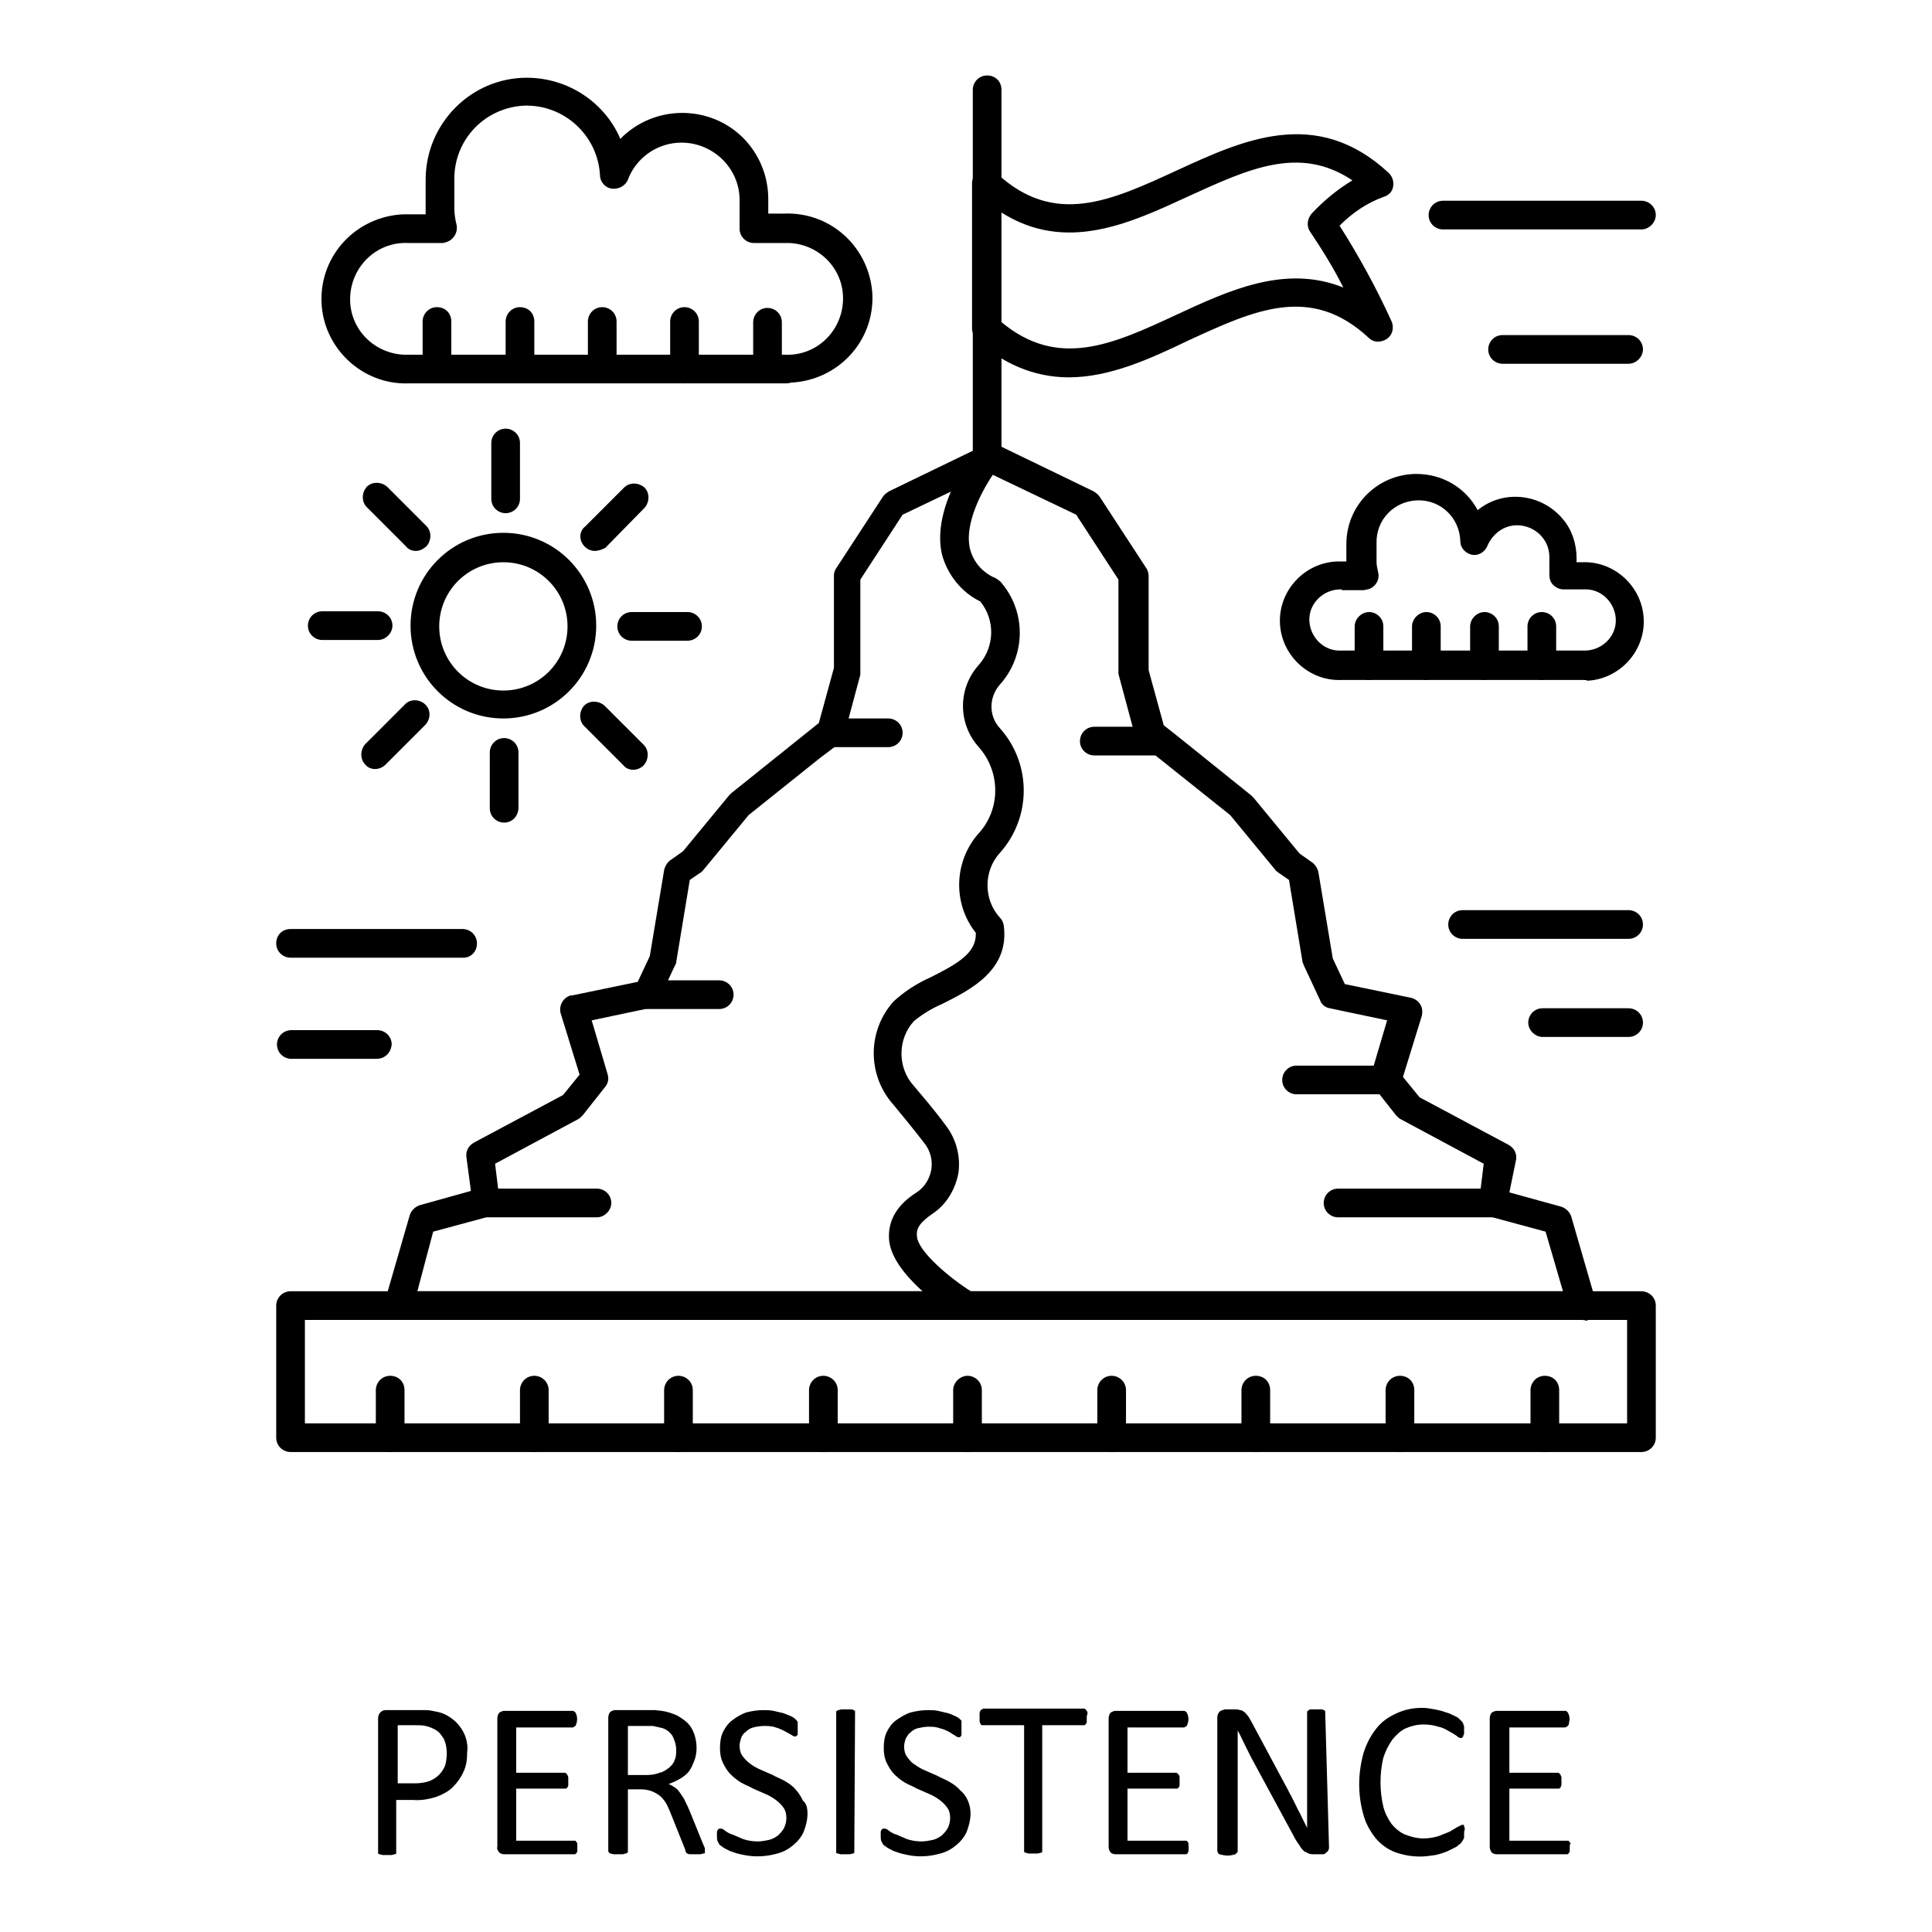 <?xml version="1.0" encoding="utf-8"?>
<!-- Svg Vector Icons : http://www.onlinewebfonts.com/icon -->
<!DOCTYPE svg PUBLIC "-//W3C//DTD SVG 1.1//EN" "http://www.w3.org/Graphics/SVG/1.1/DTD/svg11.dtd">
<svg version="1.1" xmlns="http://www.w3.org/2000/svg" xmlns:xlink="http://www.w3.org/1999/xlink" x="0px" y="0px" viewBox="0 0 256 256" enable-background="new 0 0 256 256" xml:space="preserve">
<g> <path fill="#000000" d="M209.6,174.9H52.8c-0.6,0-1.2-0.3-1.5-0.8c-0.4-0.5-0.5-1.1-0.3-1.7l3.3-11.4c0.2-0.6,0.7-1.1,1.3-1.3 l6.8-1.9l-0.6-4.5c-0.1-0.8,0.3-1.5,1-1.9l11.8-6.3l2.2-2.7l-2.5-8.1c-0.3-1,0.3-2.1,1.3-2.4c0.1,0,0.1,0,0.2,0l8.7-1.8l1.6-3.4 l1.9-11.4c0.1-0.5,0.4-1,0.8-1.3l1.7-1.2l6.1-7.4c0.1-0.1,0.2-0.2,0.3-0.3l11.6-9.3l2-7.3V76.3c0-0.4,0.1-0.7,0.3-1l6.2-9.5 c0.2-0.3,0.5-0.5,0.8-0.7l12.4-6c0.3-0.1,0.5-0.2,0.8-0.2h0.7c0.3,0,0.6,0.1,0.8,0.2l12.4,6c0.3,0.2,0.6,0.4,0.8,0.7l6.2,9.5 c0.2,0.3,0.3,0.7,0.3,1v12.5l2,7.3l1.9,1.5l9.7,7.8c0.1,0.1,0.2,0.2,0.3,0.3l6.1,7.4l1.7,1.2c0.4,0.3,0.7,0.8,0.8,1.3l1.9,11.4 l1.6,3.4l8.7,1.8c0.5,0.1,1,0.4,1.3,0.9c0.3,0.5,0.3,1,0.2,1.5l-2.5,8.1l2.2,2.7l11.8,6.3c0.7,0.4,1.1,1.1,1,1.9L200,158l6.9,1.9 c0.6,0.2,1.1,0.7,1.3,1.3l3.3,11.4c0.3,1-0.3,2.1-1.3,2.4C209.9,174.9,209.8,174.9,209.6,174.9L209.6,174.9z M55.3,171.1h151.8 l-2.3-7.9l-7.4-2c-0.9-0.2-1.5-1.1-1.4-2.1l0.6-4.9l-11-5.9c-0.2-0.1-0.4-0.3-0.6-0.5l-3-3.8c-0.4-0.5-0.5-1.1-0.3-1.7l2.1-7.1 l-7.6-1.6c-0.6-0.1-1.1-0.5-1.3-1.1l-2.1-4.5c-0.1-0.2-0.1-0.3-0.2-0.5l-1.8-10.9l-1.3-0.9c-0.1-0.1-0.3-0.2-0.4-0.3l-6.1-7.4 l-11.9-9.5c-0.3-0.3-0.6-0.6-0.7-1l-2.2-8.2c0-0.2,0-0.3,0-0.5V76.8l-5.6-8.6l-11.5-5.5l-11.5,5.5l-5.6,8.6v12.1c0,0.2,0,0.3,0,0.5 l-2.2,8.2c-0.1,0.4-0.3,0.7-0.7,1l-2.4,1.8l-9.5,7.6l-6.1,7.4c-0.1,0.1-0.2,0.2-0.4,0.3l-1.3,0.9l-1.8,10.9c0,0.2-0.1,0.3-0.2,0.5 l-2.1,4.5c-0.2,0.6-0.7,0.9-1.3,1.1l-7.6,1.6l2.1,7.1c0.2,0.6,0.1,1.2-0.3,1.7l-3,3.8c-0.2,0.2-0.4,0.4-0.6,0.5l-11,5.9l0.6,4.9 c0.1,0.9-0.5,1.8-1.4,2.1l-7.4,2L55.3,171.1z"/> <path fill="#000000" d="M217.5,192.4h-179c-1,0-1.9-0.8-1.9-1.9l0,0V173c0-1,0.8-1.9,1.9-1.9l0,0h179c1,0,1.9,0.8,1.9,1.9l0,0v17.5 C219.4,191.6,218.5,192.4,217.5,192.4L217.5,192.4z M40.4,188.6h175.2v-13.7H40.4V188.6z"/> <path fill="#000000" d="M127.9,174.9c-0.4,0-0.7-0.1-1-0.3c-1.5-0.9-8.8-5.8-9.1-10.4c-0.2-3.2,1.9-5.1,3.8-6.3 c1-0.7,1.6-1.8,1.8-2.9c0.2-1.2-0.1-2.5-0.9-3.5c-1.7-2.2-3.1-3.9-4.1-5.1c-3.5-3.9-3.5-9.8,0-13.7c1.4-1.3,3.1-2.4,4.9-3.2 c3.8-1.9,6.1-3.3,6-5.9c-3.1-3.9-2.9-9.5,0.4-13.2c2.9-3.2,2.9-8.1,0-11.4c-2.8-3.1-2.8-7.8,0-10.9c2.1-2.4,2.2-5.9,0.2-8.4 c-2.5-1.2-4.4-3.6-5.1-6.3c-1.4-6.3,4.2-13.5,4.4-13.8c0.7-0.8,1.8-0.9,2.7-0.3c0.8,0.7,1,1.8,0.3,2.7c0,0,0,0,0,0 c-1.3,1.7-4.5,6.8-3.7,10.6c0.4,1.8,1.7,3.3,3.4,4c0.2,0.1,0.4,0.3,0.6,0.4c3.5,3.9,3.5,9.8,0,13.7c-1.5,1.7-1.5,4.2,0,5.8 c4.2,4.7,4.2,11.8,0,16.5c-2.2,2.4-2.2,6.2,0,8.6c0.3,0.3,0.4,0.6,0.5,1c0.8,5.9-4.3,8.5-8.1,10.4c-1.4,0.6-2.7,1.4-3.8,2.3 c-2.2,2.4-2.2,6.2,0,8.6c1,1.2,2.5,2.9,4.2,5.2c1.4,1.8,2,4.1,1.7,6.3c-0.4,2.2-1.6,4.2-3.4,5.4c-1.9,1.3-2.2,2.1-2.1,3 c0.1,2,4.4,5.6,7.3,7.4c0.9,0.6,1.1,1.7,0.6,2.6C129.2,174.6,128.6,174.9,127.9,174.9L127.9,174.9z M95.3,133.7h-9.5 c-1,0-1.9-0.8-1.9-1.9c0-1,0.8-1.9,1.9-1.9h9.5c1,0,1.9,0.8,1.9,1.9C97.2,132.9,96.3,133.7,95.3,133.7z M153,100.1h-8 c-1,0-1.9-0.8-1.9-1.9c0-1,0.8-1.9,1.9-1.9h8c1,0,1.9,0.8,1.9,1.9C154.9,99.3,154.1,100.1,153,100.1z M182.7,145h-10.9 c-1,0-1.9-0.8-1.9-1.9c0-1,0.8-1.9,1.9-1.9h10.9c1,0,1.9,0.8,1.9,1.9C184.6,144.2,183.7,145,182.7,145L182.7,145z M197.9,161.3 h-20.6c-1,0-1.9-0.8-1.9-1.9c0-1,0.8-1.9,1.9-1.9l0,0h20.6c1,0,1.9,0.8,1.9,1.9C199.8,160.4,198.9,161.3,197.9,161.3z M79.1,161.3 H64.5c-1,0-1.9-0.8-1.9-1.9c0-1,0.8-1.9,1.9-1.9h14.6c1,0,1.9,0.8,1.9,1.9C81,160.4,80.1,161.3,79.1,161.3z M117.7,99h-7.6 c-1,0-1.9-0.8-1.9-1.9c0-1,0.8-1.9,1.9-1.9h7.6c1,0,1.9,0.8,1.9,1.9C119.6,98.2,118.7,99,117.7,99z"/> <path fill="#000000" d="M130.7,62.3c-1,0-1.9-0.9-1.8-1.9V11.9c0-1,0.8-1.9,1.9-1.9s1.9,0.8,1.9,1.9v48.4c0,1-0.8,1.9-1.8,1.9 C130.7,62.3,130.7,62.3,130.7,62.3z"/> <path fill="#000000" d="M141.6,50c-4.6,0-9-1.9-12.2-5.1c-0.4-0.4-0.6-0.9-0.6-1.4V24.3c0-1,0.8-1.9,1.9-1.9c0.5,0,0.9,0.2,1.3,0.5 c7.7,7.2,15.2,3.7,23.9-0.3c8.7-4,18.5-8.6,28.1,0.3c0.5,0.5,0.7,1.1,0.6,1.8c-0.1,0.7-0.6,1.2-1.3,1.4c-2.2,0.8-4.1,2.1-5.8,3.8 c2.6,4.1,4.9,8.3,6.9,12.7c0.4,1,0,2.1-1,2.5c-0.7,0.3-1.5,0.2-2-0.3c-7.7-7.2-15.2-3.7-23.9,0.3C152.5,47.5,147.1,50,141.6,50 L141.6,50z M132.6,42.6c7.6,6.4,14.9,3,23.3-0.9c6.9-3.2,14.4-6.7,22.1-3.6c-1.3-2.6-2.8-5-4.4-7.4c-0.5-0.7-0.4-1.7,0.2-2.4 c1.6-1.7,3.4-3.2,5.4-4.4c-7-4.7-13.8-1.5-21.7,2.1c-7.8,3.6-16.3,7.6-24.9,2.1V42.6z M51.7,192.4c-1,0-1.9-0.8-1.9-1.9l0,0v-6.3 c0-1,0.8-1.9,1.9-1.9s1.9,0.8,1.9,1.9v6.3C53.6,191.6,52.8,192.4,51.7,192.4L51.7,192.4z M70.8,192.4c-1,0-1.9-0.8-1.9-1.9l0,0 v-6.3c0-1,0.8-1.9,1.9-1.9c1,0,1.9,0.8,1.9,1.9v6.3C72.7,191.6,71.9,192.4,70.8,192.4L70.8,192.4z M89.9,192.4 c-1,0-1.9-0.8-1.9-1.9l0,0v-6.3c0-1,0.8-1.9,1.9-1.9c1,0,1.9,0.8,1.9,1.9v6.3C91.8,191.6,91,192.4,89.9,192.4L89.9,192.4z  M109.1,192.4c-1,0-1.9-0.8-1.9-1.9l0,0v-6.3c0-1,0.8-1.9,1.9-1.9c1,0,1.9,0.8,1.9,1.9v6.3C110.9,191.6,110.1,192.4,109.1,192.4 L109.1,192.4z M128.2,192.4c-1,0-1.9-0.9-1.9-1.9v-6.3c0-1,0.9-1.9,1.9-1.9c1,0,1.9,0.8,1.9,1.9v6.3 C130.1,191.6,129.3,192.4,128.2,192.4C128.2,192.4,128.2,192.4,128.2,192.4L128.2,192.4z M147.3,192.4c-1,0-1.9-0.8-1.9-1.9l0,0 v-6.3c0-1,0.8-1.9,1.9-1.9c1,0,1.9,0.8,1.9,1.9v6.3C149.2,191.6,148.3,192.4,147.3,192.4L147.3,192.4z M166.4,192.4 c-1,0-1.9-0.8-1.9-1.9l0,0v-6.3c0-1,0.8-1.9,1.9-1.9s1.9,0.8,1.9,1.9v6.3C168.3,191.6,167.5,192.4,166.4,192.4L166.4,192.4z  M185.5,192.4c-1,0-1.9-0.8-1.9-1.9l0,0v-6.3c0-1,0.8-1.9,1.9-1.9s1.9,0.8,1.9,1.9v6.3C187.4,191.6,186.6,192.4,185.5,192.4 L185.5,192.4z M204.7,192.4c-1,0-1.9-0.8-1.9-1.9l0,0v-6.3c0-1,0.8-1.9,1.9-1.9s1.9,0.8,1.9,1.9v6.3 C206.6,191.6,205.7,192.4,204.7,192.4L204.7,192.4z M104,50.8H54.1C48,51,42.8,46.1,42.6,40c-0.2-6.2,4.6-11.3,10.8-11.6 c0.3,0,0.5,0,0.8,0h2.2v-4.6c0-7.4,6-13.5,13.4-13.5c5.4,0,10.3,3.2,12.4,8.1c4.4-4.5,11.7-4.6,16.2-0.2c2.2,2.2,3.4,5.1,3.4,8.2 v1.9h2.2c6.2-0.2,11.3,4.6,11.6,10.8c0.2,6.2-4.6,11.3-10.8,11.6C104.5,50.8,104.3,50.8,104,50.8L104,50.8z M54.1,32.2 c-4.1-0.2-7.5,3-7.7,7.1s3,7.5,7.1,7.7c0.2,0,0.4,0,0.6,0H104c4.1,0.2,7.5-3,7.7-7.1c0.2-4.1-3-7.5-7.1-7.7c-0.2,0-0.4,0-0.6,0 h-4.1c-1,0-1.9-0.8-1.9-1.9c0,0,0-0.1,0-0.1v-3.7c0-4.2-3.5-7.6-7.7-7.6c-3.2,0-6,2-7.1,4.9c-0.3,0.8-1.2,1.3-2.1,1.2 c-0.9-0.1-1.6-0.9-1.6-1.8c-0.3-5.3-4.8-9.4-10.1-9.2c-5.2,0.3-9.2,4.5-9.2,9.7v3.8c0,0.8,0.1,1.5,0.3,2.3c0.2,1-0.4,2-1.4,2.3 c-0.1,0-0.3,0.1-0.4,0.1L54.1,32.2z M209.8,90.1h-32c-4.3,0.2-8-3.2-8.2-7.5c-0.2-4.3,3.2-8,7.5-8.2c0.2,0,0.4,0,0.6,0h0.7v-2.3 c0-5.2,4.2-9.3,9.3-9.3c3.4,0,6.5,1.8,8.1,4.8c3.4-2.8,8.5-2.2,11.3,1.2c1.2,1.4,1.8,3.3,1.8,5.1v0.6h0.7c4.3-0.2,8,3.2,8.2,7.5 c0.2,4.3-3.2,8-7.5,8.2C210.3,90.1,210,90.1,209.8,90.1L209.8,90.1z M177.8,78.1c-2.2-0.1-4.2,1.6-4.3,3.8 c-0.1,2.2,1.6,4.2,3.8,4.3c0.2,0,0.3,0,0.5,0h32c2.2,0.1,4.2-1.6,4.3-3.8c0.1-2.2-1.6-4.2-3.8-4.3c-0.2,0-0.3,0-0.5,0h-2.6 c-0.5,0-1-0.2-1.4-0.6c-0.4-0.4-0.5-0.9-0.5-1.4v-2.3c0-2.4-2-4.2-4.3-4.2c-1.7,0-3.2,1.1-3.9,2.7c-0.4,1-1.5,1.5-2.4,1.1 c-0.7-0.3-1.2-0.9-1.2-1.7c-0.1-3.1-2.6-5.5-5.7-5.4c-3.1,0.1-5.5,2.6-5.4,5.7l0,0v2.5c0,0.4,0.1,0.8,0.2,1.3 c0.3,1-0.4,2.1-1.4,2.3c-0.2,0-0.3,0.1-0.5,0.1H177.8z M66.7,95.2c-6.8,0-12.3-5.5-12.3-12.3s5.5-12.3,12.3-12.3 c6.8,0,12.3,5.5,12.3,12.3C79,89.7,73.5,95.2,66.7,95.2z M66.7,74.5c-4.7,0-8.5,3.8-8.5,8.5c0,4.7,3.8,8.5,8.5,8.5s8.5-3.8,8.5-8.5 C75.2,78.3,71.4,74.5,66.7,74.5z M66.8,109c-1,0-1.9-0.8-1.9-1.9v-7.4c0-1,0.8-1.9,1.9-1.9c1,0,1.9,0.8,1.9,1.9l0,0v7.3 C68.7,108.1,67.9,109,66.8,109C66.8,109,66.8,109,66.8,109z M67,68c-1,0-1.9-0.8-1.9-1.9l0,0v-7.4c0-1,0.8-1.9,1.9-1.9 c1,0,1.9,0.8,1.9,1.9l0,0v7.4C68.9,67.2,68,68,67,68L67,68z M83.9,102c-0.5,0-1-0.2-1.3-0.6l-5.2-5.2c-0.7-0.7-0.7-1.9,0-2.7 c0.7-0.7,1.9-0.7,2.7,0c0,0,0,0,0,0l5.2,5.2c0.7,0.7,0.7,1.9,0,2.7C84.9,101.8,84.4,102,83.9,102z M55.1,73c-0.5,0-1-0.2-1.3-0.6 l-5.2-5.2c-0.7-0.7-0.7-1.9,0-2.7c0.7-0.7,1.9-0.7,2.7,0l5.2,5.2c0.7,0.7,0.7,1.9,0,2.7C56,72.8,55.6,73,55.1,73z M91.1,84.9h-7.4 c-1,0-1.9-0.8-1.9-1.9c0-1,0.8-1.9,1.9-1.9h7.4c1,0,1.9,0.8,1.9,1.9C93,84.1,92.1,84.9,91.1,84.9z M50.1,84.8h-7.4 c-1,0-1.9-0.8-1.9-1.9c0-1,0.8-1.9,1.9-1.9l0,0h7.4c1,0,1.9,0.8,1.9,1.9C52,83.9,51.1,84.8,50.1,84.8z M78.8,73 c-1,0-1.9-0.9-1.9-1.9c0-0.5,0.2-1,0.6-1.3l5.2-5.2c0.7-0.7,1.9-0.7,2.7,0c0.7,0.7,0.7,1.9,0,2.7l0,0l-5.2,5.3 C79.8,72.8,79.3,73,78.8,73z M49.7,101.9c-0.5,0-1-0.2-1.3-0.6c-0.7-0.7-0.7-1.9,0-2.7l5.2-5.2c0.7-0.8,1.9-0.8,2.7-0.1 s0.8,1.9,0.1,2.7c0,0-0.1,0.1-0.1,0.1l-5.2,5.2C50.7,101.7,50.2,101.9,49.7,101.9z"/> <path fill="#000000" d="M57.9,50.8c-1,0-1.9-0.8-1.9-1.9l0,0v-6.3c0-1,0.8-1.9,1.9-1.9s1.9,0.8,1.9,1.9l0,0v6.3 C59.8,50,59,50.8,57.9,50.8z M68.9,50.8c-1,0-1.9-0.8-1.9-1.9l0,0v-6.3c0-1,0.8-1.9,1.9-1.9s1.9,0.8,1.9,1.9v6.3 C70.7,50,69.9,50.8,68.9,50.8z M79.8,50.8c-1,0-1.9-0.8-1.9-1.9l0,0v-6.3c0-1,0.8-1.9,1.9-1.9c1,0,1.9,0.8,1.9,1.9v6.3 C81.7,50,80.8,50.8,79.8,50.8z M90.7,50.8c-1,0-1.9-0.8-1.9-1.9l0,0v-6.3c0-1,0.8-1.9,1.9-1.9c1,0,1.9,0.8,1.9,1.9v6.3 C92.6,50,91.8,50.8,90.7,50.8z M101.7,50.8c-1,0-1.9-0.8-1.9-1.8v-6.3c0-1,0.8-1.9,1.9-1.9c1,0,1.9,0.8,1.9,1.9l0,0v6.3 C103.5,50,102.7,50.8,101.7,50.8z M181.4,90.1c-1,0-1.9-0.8-1.9-1.9l0,0v-5.2c0-1,0.9-1.9,1.9-1.9c1,0,1.9,0.8,1.9,1.9v5.2 C183.3,89.2,182.5,90,181.4,90.1C181.4,90.1,181.4,90.1,181.4,90.1L181.4,90.1z M189,90.1c-1,0-1.9-0.8-1.9-1.9l0,0v-5.2 c0-1,0.9-1.9,1.9-1.9c1,0,1.9,0.8,1.9,1.9v5.2C190.9,89.2,190.1,90,189,90.1C189.1,90.1,189,90.1,189,90.1L189,90.1z M196.7,90.1 c-1,0-1.9-0.8-1.9-1.9l0,0v-5.2c0-1,0.9-1.9,1.9-1.9c1,0,1.9,0.8,1.9,1.9v5.2C198.6,89.2,197.8,90,196.7,90.1 C196.7,90.1,196.7,90.1,196.7,90.1L196.7,90.1z M204.3,90.1c-1,0-1.9-0.8-1.9-1.9l0,0v-5.2c0-1,0.8-1.9,1.9-1.9 c1,0,1.9,0.8,1.9,1.9v5.2C206.3,89.2,205.4,90,204.3,90.1C204.4,90.1,204.4,90.1,204.3,90.1z M217.5,30.4h-26.3 c-1,0-1.9-0.8-1.9-1.9c0-1,0.8-1.9,1.9-1.9h26.3c1,0,1.9,0.8,1.9,1.9C219.4,29.5,218.5,30.4,217.5,30.4z M215.8,48.2h-16.7 c-1,0-1.9-0.8-1.9-1.9c0-1,0.8-1.9,1.9-1.9h16.7c1,0,1.9,0.8,1.9,1.9C217.7,47.3,216.8,48.2,215.8,48.2z M61.4,126.9H38.5 c-1,0-1.9-0.8-1.9-1.9s0.8-1.9,1.9-1.9h22.8c1,0,1.9,0.8,1.9,1.9S62.4,126.9,61.4,126.9L61.4,126.9z M49.9,140.3H38.6 c-1,0-1.9-0.8-1.9-1.9c0-1,0.8-1.9,1.9-1.9h11.4c1,0,1.9,0.8,1.9,1.9C51.8,139.5,51,140.3,49.9,140.3L49.9,140.3z M215.8,124.4h-22 c-1,0-1.9-0.8-1.9-1.9c0-1,0.8-1.9,1.9-1.9h22c1,0,1.9,0.8,1.9,1.9C217.7,123.6,216.8,124.4,215.8,124.4z M215.8,137.4h-11.4 c-1,0-1.9-0.9-1.9-1.9c0-1,0.8-1.9,1.9-1.9h11.4c1,0,1.9,0.8,1.9,1.9C217.7,136.6,216.8,137.4,215.8,137.4L215.8,137.4z  M61.9,232.2c0,0.9-0.1,1.8-0.5,2.6c-0.3,0.7-0.8,1.4-1.4,2c-0.6,0.6-1.4,1-2.2,1.3c-1,0.3-2,0.5-3.1,0.4h-2.2v6.9 c0,0.1,0,0.1,0,0.2c-0.1,0.1-0.1,0.1-0.2,0.1l-0.4,0.1c-0.2,0-0.4,0-0.6,0c-0.2,0-0.4,0-0.6,0l-0.4-0.1c-0.1,0-0.2-0.1-0.2-0.1 c0-0.1,0-0.1,0-0.2v-17.7c0-0.3,0.1-0.6,0.3-0.8c0.2-0.2,0.4-0.3,0.7-0.3h5.3c0.5,0,0.9,0.1,1.4,0.2c0.6,0.1,1.1,0.3,1.6,0.6 c0.5,0.3,1,0.7,1.4,1.2c0.4,0.5,0.7,1,0.9,1.6C61.9,230.8,62,231.5,61.9,232.2z M59.2,232.4c0-0.7-0.1-1.4-0.4-2 c-0.3-0.5-0.6-0.9-1.1-1.2c-0.4-0.2-0.8-0.4-1.3-0.5c-0.4-0.1-0.9-0.1-1.3-0.1h-2.4v7.7H55c0.7,0,1.3-0.1,1.9-0.3 c1-0.4,1.7-1.1,2.1-2.1C59.1,233.5,59.2,232.9,59.2,232.4L59.2,232.4z M76.5,244.7c0,0.2,0,0.3,0,0.5c0,0.1,0,0.2-0.1,0.3 c0,0.1-0.1,0.1-0.2,0.2c-0.1,0-0.1,0-0.2,0h-9.2c-0.2,0-0.5-0.1-0.6-0.2c-0.2-0.2-0.4-0.5-0.3-0.8v-17c0-0.3,0.1-0.6,0.3-0.8 c0.2-0.1,0.4-0.2,0.6-0.2h9.1c0.1,0,0.1,0,0.2,0.1c0.1,0,0.1,0.1,0.2,0.2c0,0.1,0.1,0.2,0.1,0.3c0.1,0.3,0.1,0.6,0,1 c0,0.1-0.1,0.2-0.1,0.3c0,0.1-0.1,0.1-0.2,0.2c-0.1,0-0.1,0.1-0.2,0.1h-7.5v6h6.4c0.1,0,0.2,0,0.2,0.1c0.1,0,0.1,0.1,0.2,0.2 c0,0.1,0.1,0.2,0.1,0.3c0,0.2,0,0.3,0,0.5c0,0.2,0,0.3,0,0.5c0,0.1,0,0.2-0.1,0.3c0,0.1-0.1,0.1-0.2,0.2c-0.1,0-0.1,0-0.2,0h-6.4 v6.9h7.6c0.1,0,0.1,0,0.2,0c0.1,0,0.1,0.1,0.2,0.2c0.1,0.1,0.1,0.2,0.1,0.3C76.5,244.3,76.5,244.5,76.5,244.7L76.5,244.7z  M93.4,245.3c0,0.1,0,0.1,0,0.2c0,0.1-0.1,0.1-0.2,0.1c-0.1,0-0.3,0.1-0.4,0.1c-0.2,0-0.5,0-0.7,0c-0.2,0-0.4,0-0.6,0 c-0.1,0-0.3,0-0.4-0.1c-0.1,0-0.2-0.1-0.2-0.2c-0.1-0.1-0.1-0.2-0.1-0.3l-1.8-4.5c-0.2-0.5-0.4-1-0.6-1.4c-0.2-0.4-0.5-0.8-0.8-1.1 c-0.3-0.3-0.7-0.5-1.1-0.7c-0.5-0.2-1-0.3-1.5-0.3h-1.8v8.2c0,0.1,0,0.2-0.1,0.2c-0.1,0.1-0.1,0.1-0.2,0.1c-0.1,0-0.3,0.1-0.4,0.1 c-0.2,0-0.4,0-0.6,0c-0.2,0-0.4,0-0.6,0l-0.4-0.1c-0.1,0-0.1-0.1-0.2-0.1c0-0.1-0.1-0.1-0.1-0.2v-17.7c0-0.3,0.1-0.6,0.3-0.8 c0.2-0.1,0.4-0.2,0.6-0.2h5.3l0.9,0.1c0.7,0.1,1.3,0.3,2,0.6c0.5,0.3,1,0.6,1.4,1c0.4,0.4,0.7,0.9,0.9,1.5c0.2,0.6,0.3,1.2,0.3,1.8 c0,0.6-0.1,1.2-0.3,1.7c-0.2,0.5-0.4,1-0.7,1.4c-0.3,0.4-0.7,0.7-1.2,1c-0.5,0.3-1,0.5-1.5,0.7c0.3,0.1,0.6,0.3,0.9,0.5 c0.3,0.2,0.5,0.5,0.7,0.8c0.2,0.3,0.5,0.7,0.6,1c0.2,0.4,0.4,0.8,0.6,1.3l1.7,4.2c0.1,0.2,0.2,0.5,0.3,0.7 C93.4,245.1,93.4,245.2,93.4,245.3z M89.6,231.9c0-0.7-0.2-1.3-0.5-1.9c-0.4-0.6-1-1-1.7-1.1c-0.3-0.1-0.6-0.1-0.8-0.2h-3.4v6.5 h2.5c0.6,0,1.2-0.1,1.7-0.3c0.5-0.1,0.9-0.4,1.3-0.7c0.3-0.3,0.6-0.6,0.7-1C89.6,232.8,89.6,232.3,89.6,231.9L89.6,231.9z  M107,240.3c0,0.8-0.2,1.6-0.5,2.4c-0.3,0.7-0.8,1.3-1.4,1.8c-0.6,0.5-1.3,0.9-2.1,1.1c-1.4,0.4-2.9,0.5-4.4,0.2 c-0.5-0.1-1-0.2-1.5-0.4c-0.4-0.1-0.7-0.3-1.1-0.5c-0.2-0.1-0.4-0.3-0.6-0.4c-0.1-0.1-0.2-0.3-0.3-0.5c-0.1-0.2-0.1-0.5-0.1-0.7 c0-0.2,0-0.4,0-0.5c0-0.1,0-0.2,0.1-0.3c0-0.1,0.1-0.1,0.2-0.2c0.1,0,0.1,0,0.2,0c0.2,0,0.4,0.1,0.6,0.3c0.3,0.2,0.6,0.4,1,0.5 c0.5,0.2,0.9,0.4,1.4,0.6c0.6,0.2,1.3,0.3,1.9,0.3c0.5,0,1-0.1,1.5-0.2c0.4-0.1,0.8-0.3,1.2-0.6c0.3-0.3,0.6-0.6,0.8-1 c0.2-0.4,0.3-0.9,0.3-1.3c0-0.5-0.1-1-0.4-1.4c-0.3-0.4-0.6-0.7-1-1c-0.4-0.3-0.9-0.6-1.4-0.8l-1.6-0.7c-0.5-0.3-1.1-0.5-1.6-0.8 c-0.5-0.3-1-0.7-1.4-1.1c-0.4-0.4-0.7-0.9-1-1.5c-0.3-0.6-0.4-1.3-0.4-2c0-0.7,0.1-1.5,0.4-2.1c0.3-0.6,0.7-1.2,1.3-1.6 c0.5-0.4,1.2-0.8,1.8-1c0.8-0.2,1.5-0.3,2.3-0.3c0.4,0,0.8,0,1.3,0.1c0.4,0.1,0.9,0.2,1.3,0.3c0.3,0.1,0.7,0.3,1,0.4 c0.2,0.1,0.4,0.2,0.6,0.4c0.1,0.1,0.1,0.1,0.2,0.2c0,0.1,0.1,0.1,0.1,0.2c0,0.1,0,0.2,0,0.3v0.9c0,0.1,0,0.2,0,0.4 c0,0.1-0.1,0.1-0.1,0.2c-0.1,0-0.1,0.1-0.2,0.1c-0.2,0-0.4-0.1-0.5-0.2l-0.9-0.5c-0.4-0.2-0.8-0.4-1.2-0.5 c-0.5-0.2-1.1-0.2-1.6-0.2c-0.5,0-1,0.1-1.4,0.2c-0.4,0.1-0.7,0.3-1,0.6c-0.3,0.2-0.5,0.5-0.6,0.8c-0.1,0.3-0.2,0.7-0.2,1 c0,0.5,0.1,1,0.4,1.4c0.3,0.4,0.6,0.7,1,1c0.4,0.3,0.9,0.6,1.4,0.8l1.6,0.7c0.5,0.3,1.1,0.5,1.6,0.8c0.5,0.3,1,0.6,1.4,1.1 c0.4,0.4,0.7,0.9,1,1.5C106.9,239,107,239.7,107,240.3L107,240.3z M113.2,245.3c0,0.1,0,0.1,0,0.2c-0.1,0.1-0.1,0.1-0.2,0.1 l-0.4,0.1c-0.2,0-0.4,0-0.6,0c-0.2,0-0.4,0-0.6,0l-0.4-0.1c-0.1,0-0.2-0.1-0.2-0.1c0-0.1,0-0.1,0-0.2v-18.4c0-0.1,0-0.2,0.1-0.2 c0.1-0.1,0.1-0.1,0.2-0.1c0.1,0,0.3-0.1,0.4-0.1c0.2,0,0.4,0,0.6,0c0.2,0,0.4,0,0.6,0c0.1,0,0.3,0,0.4,0.1c0.1,0,0.1,0.1,0.2,0.1 c0,0.1,0,0.1,0,0.2L113.2,245.3z M128.6,240.3c0,0.8-0.2,1.6-0.5,2.4c-0.3,0.7-0.8,1.3-1.4,1.8c-0.6,0.5-1.3,0.9-2.1,1.1 c-1.4,0.4-2.9,0.5-4.3,0.2c-0.5-0.1-1-0.2-1.5-0.4c-0.4-0.1-0.7-0.3-1.1-0.5c-0.2-0.1-0.4-0.3-0.6-0.4c-0.1-0.1-0.2-0.3-0.3-0.5 c-0.1-0.2-0.1-0.5-0.1-0.7v-0.5c0-0.1,0-0.2,0.1-0.3c0-0.1,0.1-0.1,0.2-0.2c0.1,0,0.1,0,0.2,0c0.2,0,0.4,0.1,0.6,0.3 c0.3,0.2,0.6,0.4,1,0.5c0.5,0.2,0.9,0.4,1.4,0.6c0.6,0.2,1.3,0.3,1.9,0.3c0.5,0,1-0.1,1.5-0.2c0.4-0.1,0.8-0.3,1.2-0.6 c0.3-0.3,0.6-0.6,0.8-1c0.2-0.4,0.3-0.9,0.3-1.3c0-0.5-0.1-1-0.4-1.4c-0.3-0.4-0.6-0.7-1-1c-0.4-0.3-0.9-0.6-1.4-0.8l-1.6-0.7 c-0.5-0.3-1.1-0.5-1.6-0.8c-0.5-0.3-1-0.7-1.4-1.1c-0.4-0.4-0.7-0.9-1-1.5c-0.3-0.6-0.4-1.3-0.4-2c0-0.7,0.1-1.5,0.4-2.1 c0.3-0.6,0.7-1.2,1.3-1.6c0.6-0.4,1.2-0.8,1.9-1c0.8-0.2,1.5-0.3,2.3-0.3c0.4,0,0.8,0,1.3,0.1c0.4,0.1,0.9,0.2,1.3,0.3 c0.4,0.1,0.7,0.3,1,0.4c0.2,0.1,0.4,0.2,0.6,0.4l0.2,0.2c0,0.1,0,0.1,0,0.2c0,0.1,0,0.2,0,0.3v0.5c0,0.2,0,0.3,0,0.5 c0,0.1,0,0.2,0,0.4c0,0.1-0.1,0.1-0.1,0.2c0,0-0.1,0.1-0.2,0.1c-0.2,0-0.4-0.1-0.5-0.2c-0.2-0.1-0.5-0.3-0.8-0.5 c-0.4-0.2-0.8-0.4-1.3-0.5c-0.5-0.2-1-0.2-1.5-0.2c-0.5,0-0.9,0.1-1.4,0.2c-0.4,0.1-0.7,0.3-1,0.6c-0.3,0.2-0.4,0.5-0.6,0.8 c-0.1,0.3-0.2,0.7-0.2,1c0,0.5,0.1,1,0.4,1.4c0.3,0.4,0.6,0.8,1,1c0.4,0.3,0.9,0.6,1.4,0.8l1.6,0.7c0.5,0.3,1.1,0.5,1.6,0.8 c0.5,0.3,1,0.6,1.4,1.1C128.1,237.9,128.6,239.1,128.6,240.3L128.6,240.3z M144,227.6v0.5c0,0.1,0,0.2-0.1,0.3 c0,0.1-0.1,0.1-0.2,0.2c-0.1,0-0.1,0-0.2,0h-5.4v16.6c0,0.1,0,0.1,0,0.2c-0.1,0.1-0.1,0.1-0.2,0.1l-0.4,0.1c-0.2,0-0.4,0-0.6,0 c-0.2,0-0.4,0-0.6,0c-0.1,0-0.3-0.1-0.4-0.1c-0.1,0-0.1-0.1-0.2-0.1c0-0.1,0-0.1,0-0.2v-16.6h-5.4c-0.1,0-0.1,0-0.2,0 c-0.1,0-0.1-0.1-0.2-0.2c0-0.1-0.1-0.2-0.1-0.3c0-0.3,0-0.7,0-1c0-0.1,0-0.2,0.1-0.4c0-0.1,0.1-0.1,0.2-0.2c0.1,0,0.1-0.1,0.2-0.1 h13.3c0.1,0,0.2,0,0.2,0.1c0.1,0,0.1,0.1,0.2,0.2c0.1,0.1,0.1,0.2,0.1,0.4C144,227.3,144,227.5,144,227.6L144,227.6z M157.5,244.7 c0,0.2,0,0.3,0,0.5c0,0.1-0.1,0.2-0.1,0.3c0,0.1-0.1,0.1-0.2,0.2c-0.1,0-0.1,0-0.2,0h-9.2c-0.2,0-0.5-0.1-0.6-0.2 c-0.2-0.2-0.3-0.5-0.3-0.8v-17c0-0.3,0.1-0.6,0.3-0.8c0.2-0.1,0.4-0.2,0.6-0.2h9.1c0.1,0,0.1,0,0.2,0.1c0.1,0,0.1,0.1,0.2,0.2 c0,0.1,0.1,0.2,0.1,0.3c0.1,0.3,0.1,0.6,0,1c0,0.1-0.1,0.2-0.1,0.3c0,0.1-0.1,0.1-0.2,0.2c-0.1,0-0.1,0.1-0.2,0.1h-7.5v6h6.4 c0.1,0,0.2,0,0.2,0.1c0.1,0,0.1,0.1,0.2,0.2c0.1,0.1,0.1,0.2,0.1,0.3v0.5c0,0.2,0,0.3,0,0.5c0,0.1,0,0.2-0.1,0.3 c0,0.1-0.1,0.1-0.2,0.2c-0.1,0-0.1,0-0.2,0h-6.4v6.9h7.6c0.1,0,0.1,0,0.2,0c0.1,0,0.1,0.1,0.2,0.2c0.1,0.1,0.1,0.2,0.1,0.3 C157.4,244.3,157.5,244.5,157.5,244.7L157.5,244.7z M176.1,244.7c0,0.2,0,0.3-0.1,0.5c-0.1,0.1-0.1,0.2-0.3,0.3 c-0.1,0.1-0.2,0.2-0.4,0.2c-0.1,0-0.3,0-0.4,0h-0.8c-0.2,0-0.5,0-0.7-0.1c-0.2-0.1-0.4-0.2-0.6-0.3c-0.2-0.2-0.4-0.4-0.5-0.6 c-0.2-0.3-0.4-0.6-0.6-0.9l-5.9-10.9c-0.3-0.6-0.6-1.2-0.9-1.8c-0.3-0.6-0.6-1.3-0.9-1.8v16c0,0.1,0,0.1-0.1,0.2 c-0.1,0.1-0.1,0.1-0.2,0.2l-0.4,0.1c-0.4,0.1-0.8,0.1-1.3,0l-0.4-0.1c-0.1,0-0.2-0.1-0.2-0.2c0-0.1-0.1-0.1-0.1-0.2v-17.7 c0-0.3,0.1-0.6,0.3-0.8c0.2-0.2,0.5-0.2,0.7-0.3h1.3c0.2,0,0.5,0,0.7,0.1c0.2,0,0.4,0.1,0.5,0.2c0.2,0.1,0.3,0.3,0.5,0.5 c0.2,0.2,0.3,0.5,0.5,0.8l4.5,8.4c0.3,0.5,0.5,1,0.8,1.5l0.7,1.4c0.2,0.5,0.5,0.9,0.7,1.4l0.7,1.4V227c0-0.1,0-0.1,0-0.2 c0.1-0.1,0.1-0.1,0.2-0.2c0.1-0.1,0.3-0.1,0.4-0.1h1.2c0.1,0,0.3,0,0.4,0.1c0.1,0,0.2,0.1,0.2,0.2c0,0.1,0,0.1,0,0.2L176.1,244.7z  M194,243v0.4c0,0.1,0,0.2-0.1,0.3c0,0.1-0.1,0.2-0.1,0.2c-0.1,0.1-0.1,0.2-0.2,0.3c-0.2,0.2-0.4,0.3-0.6,0.5 c-0.4,0.2-0.8,0.4-1.2,0.6c-0.5,0.2-1.1,0.4-1.6,0.5c-0.7,0.1-1.3,0.2-2,0.2c-1.2,0-2.3-0.2-3.4-0.6c-1-0.4-1.8-1-2.5-1.8 c-0.7-0.9-1.3-1.9-1.6-3c-0.8-2.7-0.8-5.6,0-8.4c0.4-1.2,0.9-2.2,1.7-3.2c0.7-0.9,1.6-1.5,2.7-2c1.1-0.5,2.2-0.7,3.4-0.7 c0.5,0,1.1,0.1,1.6,0.2c0.5,0.1,1,0.2,1.5,0.4c0.4,0.1,0.8,0.3,1.2,0.5c0.3,0.1,0.5,0.3,0.7,0.5c0.1,0.1,0.2,0.2,0.3,0.3 c0,0.1,0.1,0.2,0.1,0.2c0,0.1,0,0.2,0.1,0.3v1c0,0.1-0.1,0.2-0.1,0.3c0,0.1-0.1,0.2-0.1,0.2c-0.1,0.1-0.1,0.1-0.2,0.1 c-0.2,0-0.4-0.1-0.6-0.3c-0.3-0.2-0.6-0.4-1-0.6c-0.5-0.3-0.9-0.5-1.4-0.6c-0.6-0.2-1.3-0.3-2-0.3c-0.8,0-1.6,0.2-2.3,0.5 c-0.7,0.3-1.3,0.9-1.8,1.5c-0.5,0.7-0.9,1.5-1.2,2.4c-0.5,2.1-0.5,4.4,0,6.5c0.2,0.8,0.6,1.6,1.1,2.3c0.5,0.6,1.1,1.1,1.8,1.4 c0.8,0.3,1.6,0.5,2.4,0.5c0.7,0,1.3-0.1,2-0.3c0.5-0.2,1-0.4,1.5-0.6c0.3-0.2,0.7-0.4,1-0.6c0.2-0.1,0.4-0.2,0.6-0.3 c0.1,0,0.1,0,0.2,0c0.1,0,0.1,0.1,0.1,0.2c0,0.1,0.1,0.2,0.1,0.4C194,242.6,194,242.8,194,243L194,243z M208,244.7 c0,0.2,0,0.3,0,0.5c0,0.1,0,0.2-0.1,0.3c0,0.1-0.1,0.1-0.2,0.2c-0.1,0-0.1,0-0.2,0h-9.2c-0.2,0-0.5-0.1-0.6-0.2 c-0.2-0.2-0.3-0.5-0.3-0.8v-17c0-0.3,0.1-0.6,0.3-0.8c0.2-0.1,0.4-0.2,0.6-0.2h9.1c0.1,0,0.2,0,0.2,0.1c0.1,0,0.1,0.1,0.2,0.2 c0,0.1,0.1,0.2,0.1,0.3c0.1,0.3,0.1,0.6,0,1c0,0.1,0,0.2-0.1,0.3c0,0.1-0.1,0.1-0.2,0.2c-0.1,0-0.1,0.1-0.2,0.1H200v6h6.4 c0.1,0,0.2,0,0.2,0.1c0.1,0,0.1,0.1,0.2,0.2c0,0.1,0.1,0.2,0.1,0.3v0.5c0,0.2,0,0.3,0,0.5c0,0.1-0.1,0.2-0.1,0.3 c0,0.1-0.1,0.1-0.2,0.2c-0.1,0-0.1,0-0.2,0H200v6.9h7.6c0.1,0,0.1,0,0.2,0c0.1,0,0.1,0.1,0.2,0.2c0.1,0.1,0.1,0.2,0.1,0.3 C208,244.3,208,244.5,208,244.7L208,244.7z"/></g>
</svg>